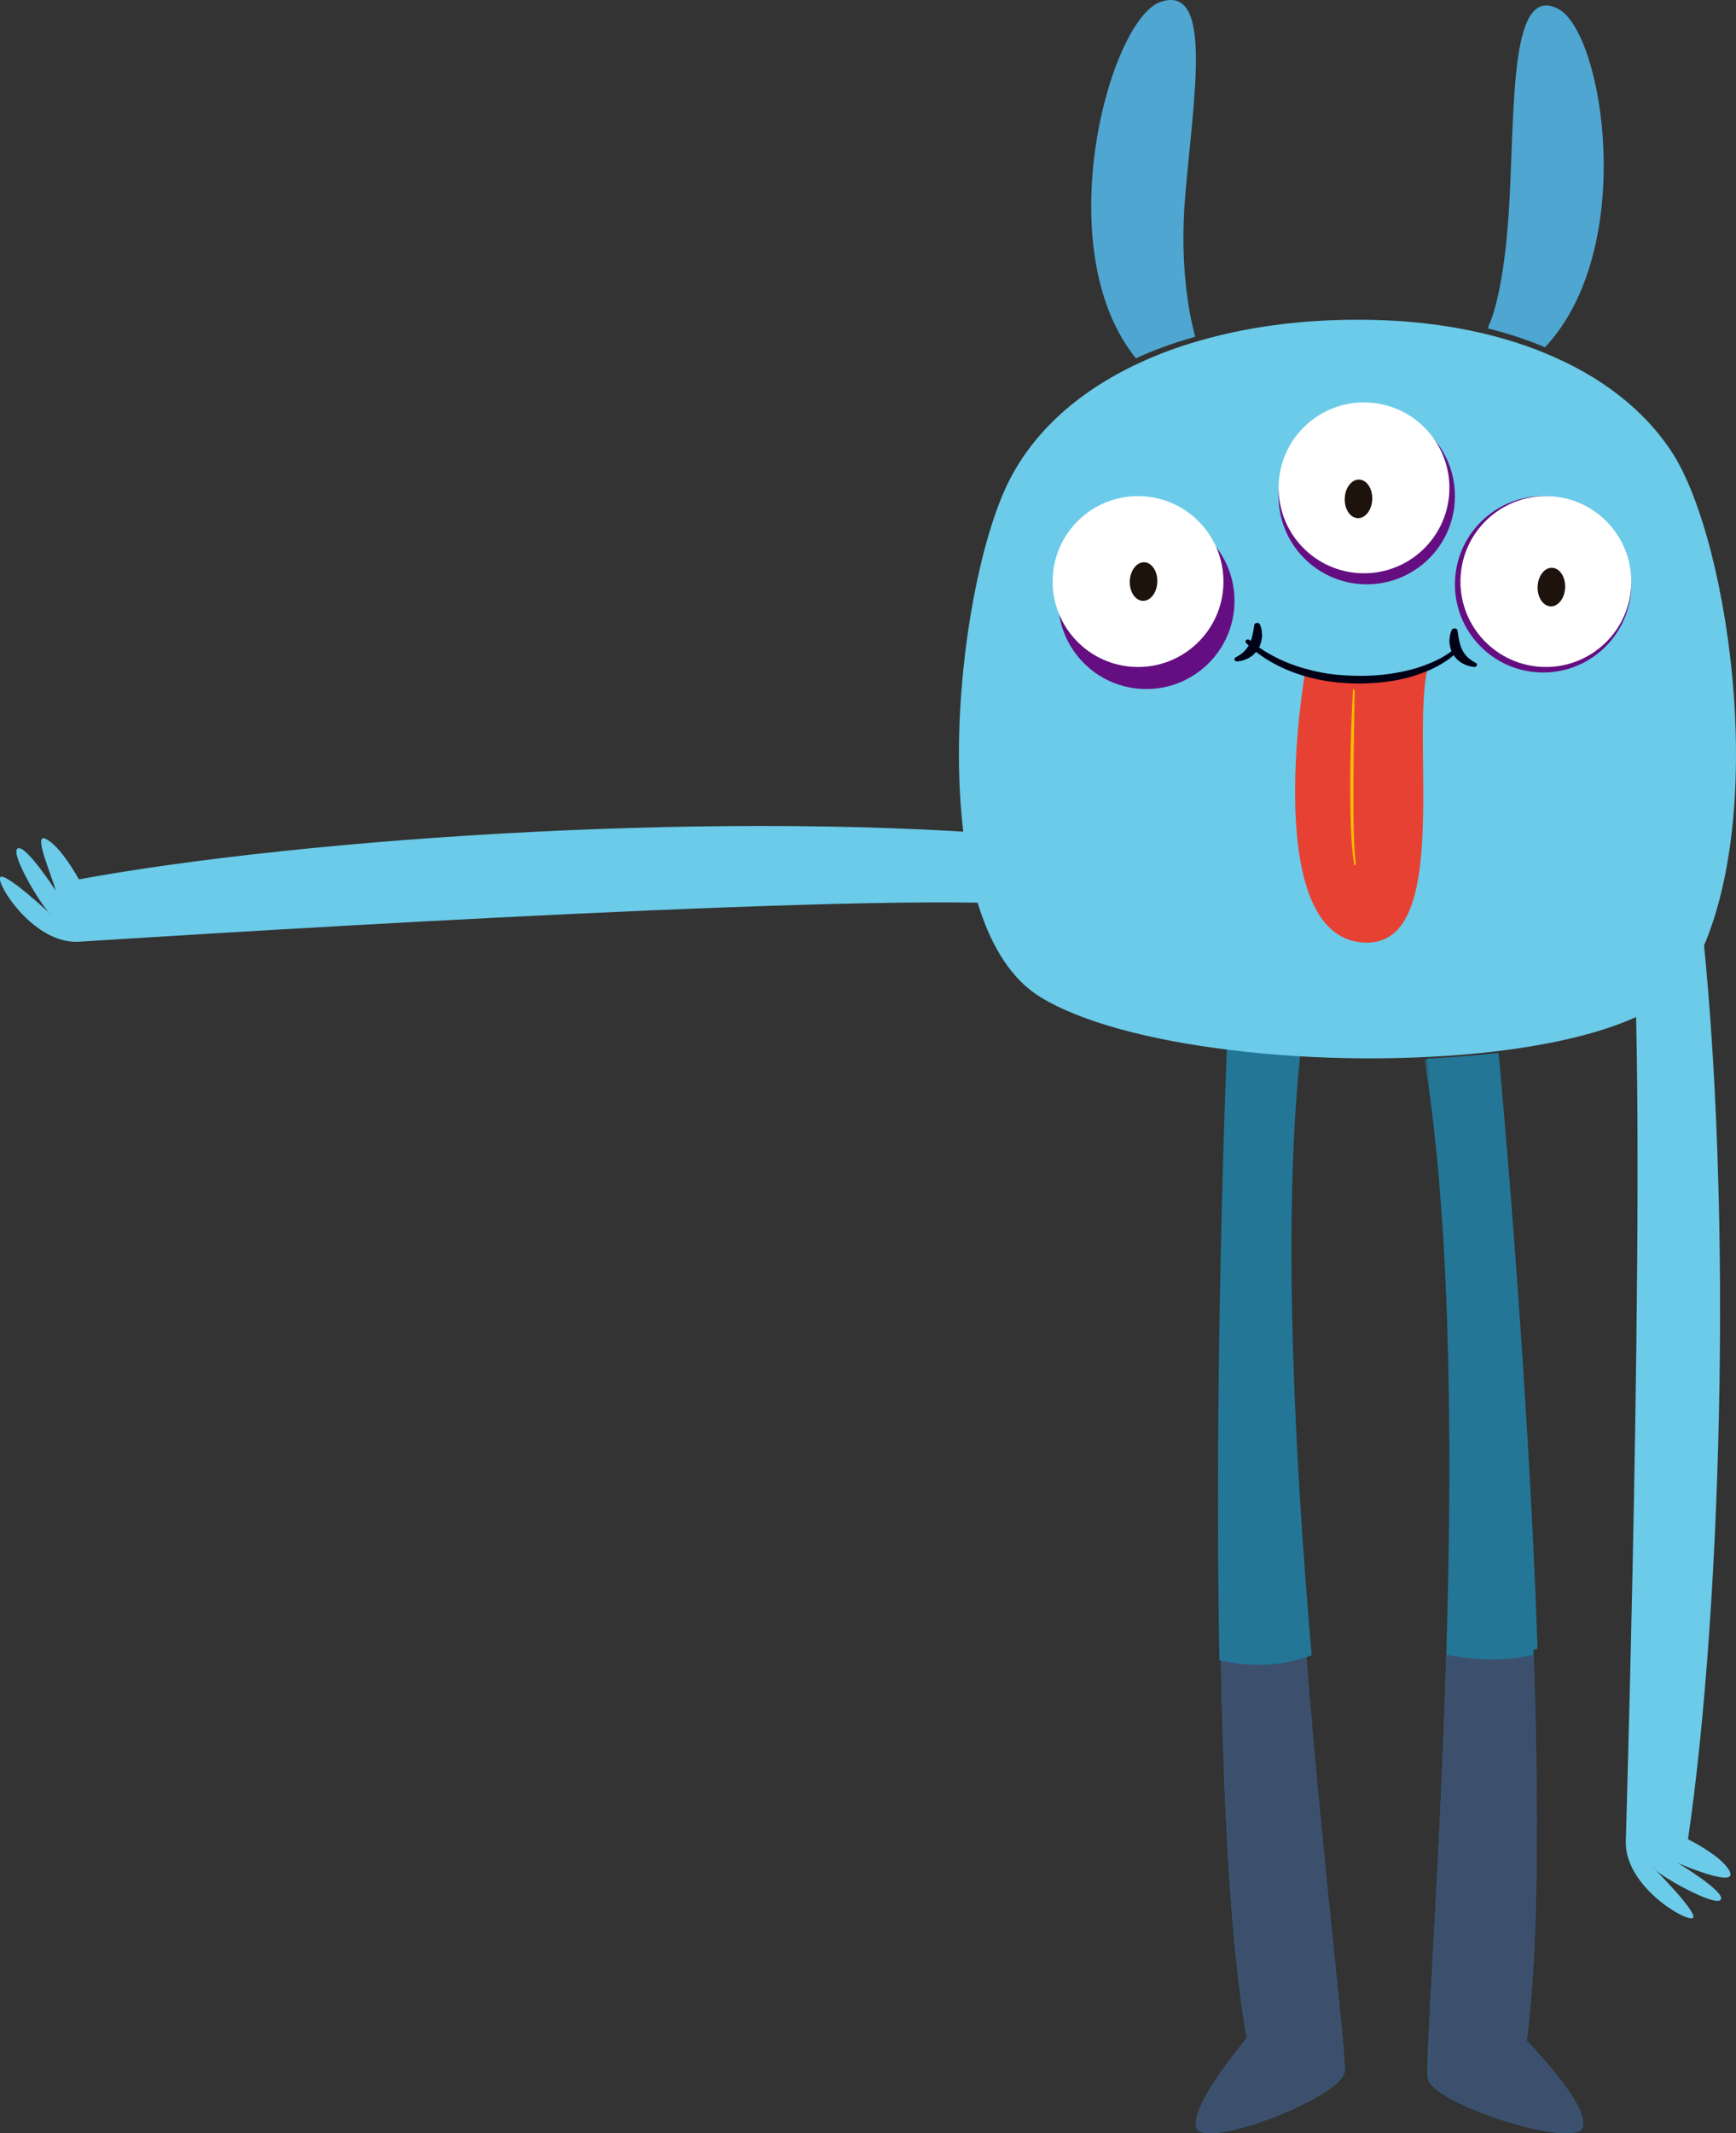 <svg xmlns="http://www.w3.org/2000/svg" xmlns:xlink="http://www.w3.org/1999/xlink" width="315" height="387" viewBox="0 0 315 387">
    <rect x="0" y="0" width="315" height="387" fill="#333333" stroke="none"/>
    <defs>
        <path id="a" d="M.525.08h28.782V196H.526z"/>
        <path id="c" d="M.015.103h28.291V87H.015z"/>
    </defs>
    <g fill="none" fill-rule="evenodd">
        <path fill="#237696" d="M235.218 192.144c-6.622 63.607 9.68 179.115 8.743 183.792-.94 4.692-25.404 14.091-26.829 10.1-1.424-3.986 9.116-16.216 9.116-16.216-8.549-47.487-3.416-178.673-3.416-178.673l.016-.147c4.015.505 8.16.883 12.37 1.144"/>
        <g transform="translate(258 191)">
            <mask id="b" fill="#fff">
                <use xlink:href="#a"/>
            </mask>
            <path fill="#237696" d="M19.009 179.19s11.466 11.663 10.2 15.713c-1.267 4.051-26.9-4.083-28.1-8.722-1.2-4.622 9.683-121.405-.55-184.403l-.034-.655C4.893.913 9.175.57 13.26.08l.083.636S25.36 131.367 19.01 179.19" mask="url(#b)"/>
        </g>
        <path fill="#3C506E" d="M221.549 300.901c.495 26.98 1.82 52.665 4.698 68.782 0 0-10.538 12.327-9.115 16.346 1.425 4.022 25.89-5.452 26.829-10.183.49-2.47-3.753-35.624-6.949-75.846-4.914 2.02-10.357 2.136-15.463.901"/>
        <path fill="#237696" d="M236.058 190.161A227.739 227.739 0 0 1 222.67 189l-.018.15s-2.443 58.552-1.388 112.045c5.528 1.242 11.417 1.126 16.736-.907-3.144-36.772-5.352-79.41-1.942-110.127"/>
        <g transform="translate(259 300)">
            <mask id="d" fill="#fff">
                <use xlink:href="#c"/>
            </mask>
            <path fill="#3C506E" d="M19.277.13C14.287 1.411 8.632 1.22 3.438.102 2.228 40.821-.527 74.739.108 77.186c1.202 4.636 26.835 12.767 28.1 8.718 1.267-4.049-10.2-15.706-10.2-15.706 2.186-16.45 2.195-42.705 1.269-70.069" mask="url(#d)"/>
        </g>
        <path fill="#237696" d="M279 299.118c-1.789-51.746-7.022-107.488-7.022-107.488l-.085-.63c-4.134.486-8.47.826-12.893 1.035l.034.65c4.874 29.38 5.017 70.55 3.929 106.407 5.258 1.108 10.984 1.3 16.037.026"/>
        <path class="bebok-blue__ears" fill="#4EA6D1" d="M210.604.338c9.52-3.204 6.02 16.955 4.478 34.874-1.111 12.915.697 21.875 1.792 25.88-3.799 1.063-7.415 2.371-10.766 3.908-16.123-19.963-4.76-61.539 4.496-64.662M282.754 1.62c8.192 4.288 14.458 43.457-2.415 61.38-3.205-1.364-6.661-2.497-10.339-3.417l.126-.54s2.905-5.243 3.804-23.3c.916-18.055.269-38.592 8.824-34.123"/>
        <path fill="#6BCBE8" d="M280.107 63.966c10.432 4.228 18.381 10.52 23.326 18.157 10.512 16.274 18.281 69.352 2.97 94.965-4.226 7.065-17.808 11.522-34.539 13.585-4 .492-8.192.836-12.47 1.049-7.803.41-15.93.362-23.865-.113-4.242-.264-8.423-.64-12.469-1.149-14.266-1.753-26.851-4.996-34.344-9.62-20.699-12.73-16.24-68.531-6.775-91.112 4.374-10.438 13.205-18.566 24.958-23.958 3.297-1.542 6.857-2.853 10.595-3.918 8.617-2.506 18.282-3.835 28.58-3.852 8.504-.03 16.323.871 23.342 2.557 3.803.918 7.38 2.049 10.691 3.409"/>
        <path fill="#650E81" d="M223.962 110.093c.605-8.817-6.054-16.451-14.87-17.054-8.817-.609-16.45 6.05-17.054 14.865-.605 8.817 6.05 16.453 14.866 17.057 8.818.609 16.453-6.052 17.058-14.868M263.962 91.095c.603-8.816-6.053-16.452-14.87-17.057-8.815-.605-16.448 6.051-17.054 14.868-.603 8.819 6.055 16.452 14.867 17.056 8.815.605 16.447-6.053 17.057-14.867M295.962 107.094c.602-8.818-6.05-16.453-14.87-17.056-8.81-.605-16.45 6.053-17.054 14.868-.606 8.815 6.051 16.453 14.87 17.056 8.815.605 16.45-6.054 17.054-14.868"/>
        <path fill="#FFF" d="M221.963 106.56c.585-8.542-5.864-15.94-14.405-16.523-8.542-.59-15.936 5.862-16.521 14.402-.585 8.542 5.862 15.937 14.402 16.524 8.543.588 15.94-5.863 16.524-14.403M262.963 89.561c.585-8.541-5.863-15.939-14.405-16.524-8.54-.587-15.933 5.862-16.521 14.404-.584 8.543 5.866 15.937 14.403 16.522 8.54.585 15.935-5.864 16.523-14.402M295.963 106.56c.584-8.542-5.864-15.94-14.404-16.523-8.539-.587-15.938 5.864-16.522 14.403-.587 8.538 5.861 15.937 14.405 16.523 8.54.584 15.936-5.867 16.521-14.403"/>
        <path fill="#E74133" d="M258.828 121l.172.397c-2.96 13.524 4.31 49.931-11.159 49.6-18.87-.378-11.535-46.457-10.971-49.203l.188-.513a30.577 30.577 0 0 0 7.445 2.249c5.438.909 10.736-.842 14.325-2.53"/>
        <path fill="#F9BB00" d="M245.802 125.432s-.03 1.954-.072 4.889l-.073 5.002c-.03 1.83-.045 3.78-.06 5.73a327.17 327.17 0 0 0-.006 5.718c.018.907.006 1.793.03 2.62.019.83.025 1.62.06 2.338.032.715.04 1.385.083 1.952.039.57.055 1.09.1 1.482l.124 1.251.007.068c.021.22-.028.446-.111.504-.078.055-.158-.058-.186-.252l-.19-1.311c-.061-.421-.094-.941-.154-1.535-.063-.596-.097-1.272-.141-2.013-.173-2.956-.228-6.91-.21-10.849.034-3.94.134-7.865.252-10.796.113-2.932.234-4.878.234-4.878.013-.227.094-.383.18-.347.08.033.136.22.133.427"/>
        <path fill="#1E120D" d="M209.991 105.697c.114-1.93-.905-3.584-2.283-3.692-1.374-.106-2.583 1.373-2.7 3.301-.113 1.929.907 3.58 2.283 3.688 1.375.11 2.584-1.367 2.7-3.297M248.991 90.694c.114-1.926-.909-3.577-2.284-3.689-1.373-.106-2.585 1.373-2.698 3.303-.114 1.926.907 3.579 2.282 3.687 1.375.106 2.584-1.366 2.7-3.3M283.991 106.694c.115-1.93-.907-3.582-2.285-3.688-1.371-.112-2.583 1.367-2.697 3.299-.116 1.927.904 3.581 2.28 3.69 1.375.11 2.586-1.369 2.702-3.301"/>
        <path fill="#6BCBE8" d="M185.328 164.041c-33.774-2.11-162.993 6.31-171.01 6.797-8.016.487-14.852-10.178-14.314-11.636.535-1.459 9.447 6.87 9.447 6.87-1.4-.775-7.635-11.049-6.302-12.122 1.335-1.073 6.927 7.573 6.927 7.573-.395-2.03-4.149-10.345-1.898-9.393 2.77 1.171 6.138 7.394 6.138 7.394 41.468-7.619 119.462-12.811 174.9-7.545 0 0 2.715 2.861 1.44 7.182-1.275 4.322-5.328 4.88-5.328 4.88M307.72 158.388c7.183 55.284 4.722 133.507-1.432 175.264 0 0 6.357 3.14 7.586 5.884 1.232 2.743-6.9-.474-9.432-1.568 0 0 8.816 5.292 7.792 6.664-1.022 1.371-11.485-4.509-12.307-5.882 0 0 8.615 8.624 7.183 9.213-1.438.587-12.314-5.88-12.107-13.918.208-8.039 4.107-137.626.82-171.344 0 0 1.695-3.305 5.249-4.935 4.428-2.032 6.647.622 6.647.622"/>
        <path fill="#000016" d="M228.602 113.265s.247.49.35 1.234c.02.375.094.824.005 1.3a6.004 6.004 0 0 1-.415 1.499c-.27.488-.588.97-1.003 1.366-.397.4-.9.682-1.325.883-.876.408-1.553.397-1.536.429-.264.077-.554-.036-.648-.252-.095-.216.042-.452.309-.53 0 0 .106-.075.289-.185.199-.092.438-.268.706-.473.276-.195.534-.468.778-.772.268-.287.463-.654.634-1.025.367-.75.533-1.602.668-2.253.108-.661.183-1.1.183-1.1v-.015c.04-.235.305-.399.59-.367a.524.524 0 0 1 .415.261M264.466 114.389l.164 1.097c.122.647.277 1.494.632 2.245.169.372.36.738.628 1.028.239.303.496.578.775.776.266.206.508.384.706.48.186.11.292.186.292.186.269.08.404.318.304.53-.1.213-.398.323-.665.243.018-.031-.67-.03-1.554-.444-.425-.207-.931-.496-1.33-.897-.411-.397-.727-.88-.99-1.369a5.669 5.669 0 0 1-.392-1.494c-.083-.476 0-.92.03-1.292.12-.737.38-1.22.38-1.22.115-.216.43-.315.7-.224.18.062.296.194.318.34l.002.015z"/>
        <path fill="#000016" d="M226.776 116.127s.39.378 1.216.987c.81.609 2.053 1.405 3.653 2.208 1.596.806 3.58 1.577 5.798 2.152 1.106.3 2.276.529 3.472.727l1.822.226 1.853.121c1.175.031 2.559.095 3.725.024 1.2-.025 2.406-.142 3.554-.289 2.293-.313 4.396-.792 6.107-1.401 1.709-.606 3.061-1.25 3.943-1.776.442-.258.775-.478.993-.63l.317-.233.042-.03a.498.498 0 0 1 .62.033.328.328 0 0 1-.007.495l-.338.307c-.22.185-.545.457-.996.758a20.084 20.084 0 0 1-4.031 2.11 28.228 28.228 0 0 1-6.39 1.68c-1.21.169-2.46.307-3.764.352-1.338.08-2.51.06-3.875-.007l-1.951-.15-1.919-.26c-1.261-.223-2.495-.48-3.66-.81a29.352 29.352 0 0 1-6.012-2.465c-3.287-1.825-4.858-3.66-4.86-3.66l-.004-.008c-.143-.166-.1-.397.099-.519a.508.508 0 0 1 .593.058"/>
    </g>
</svg>
